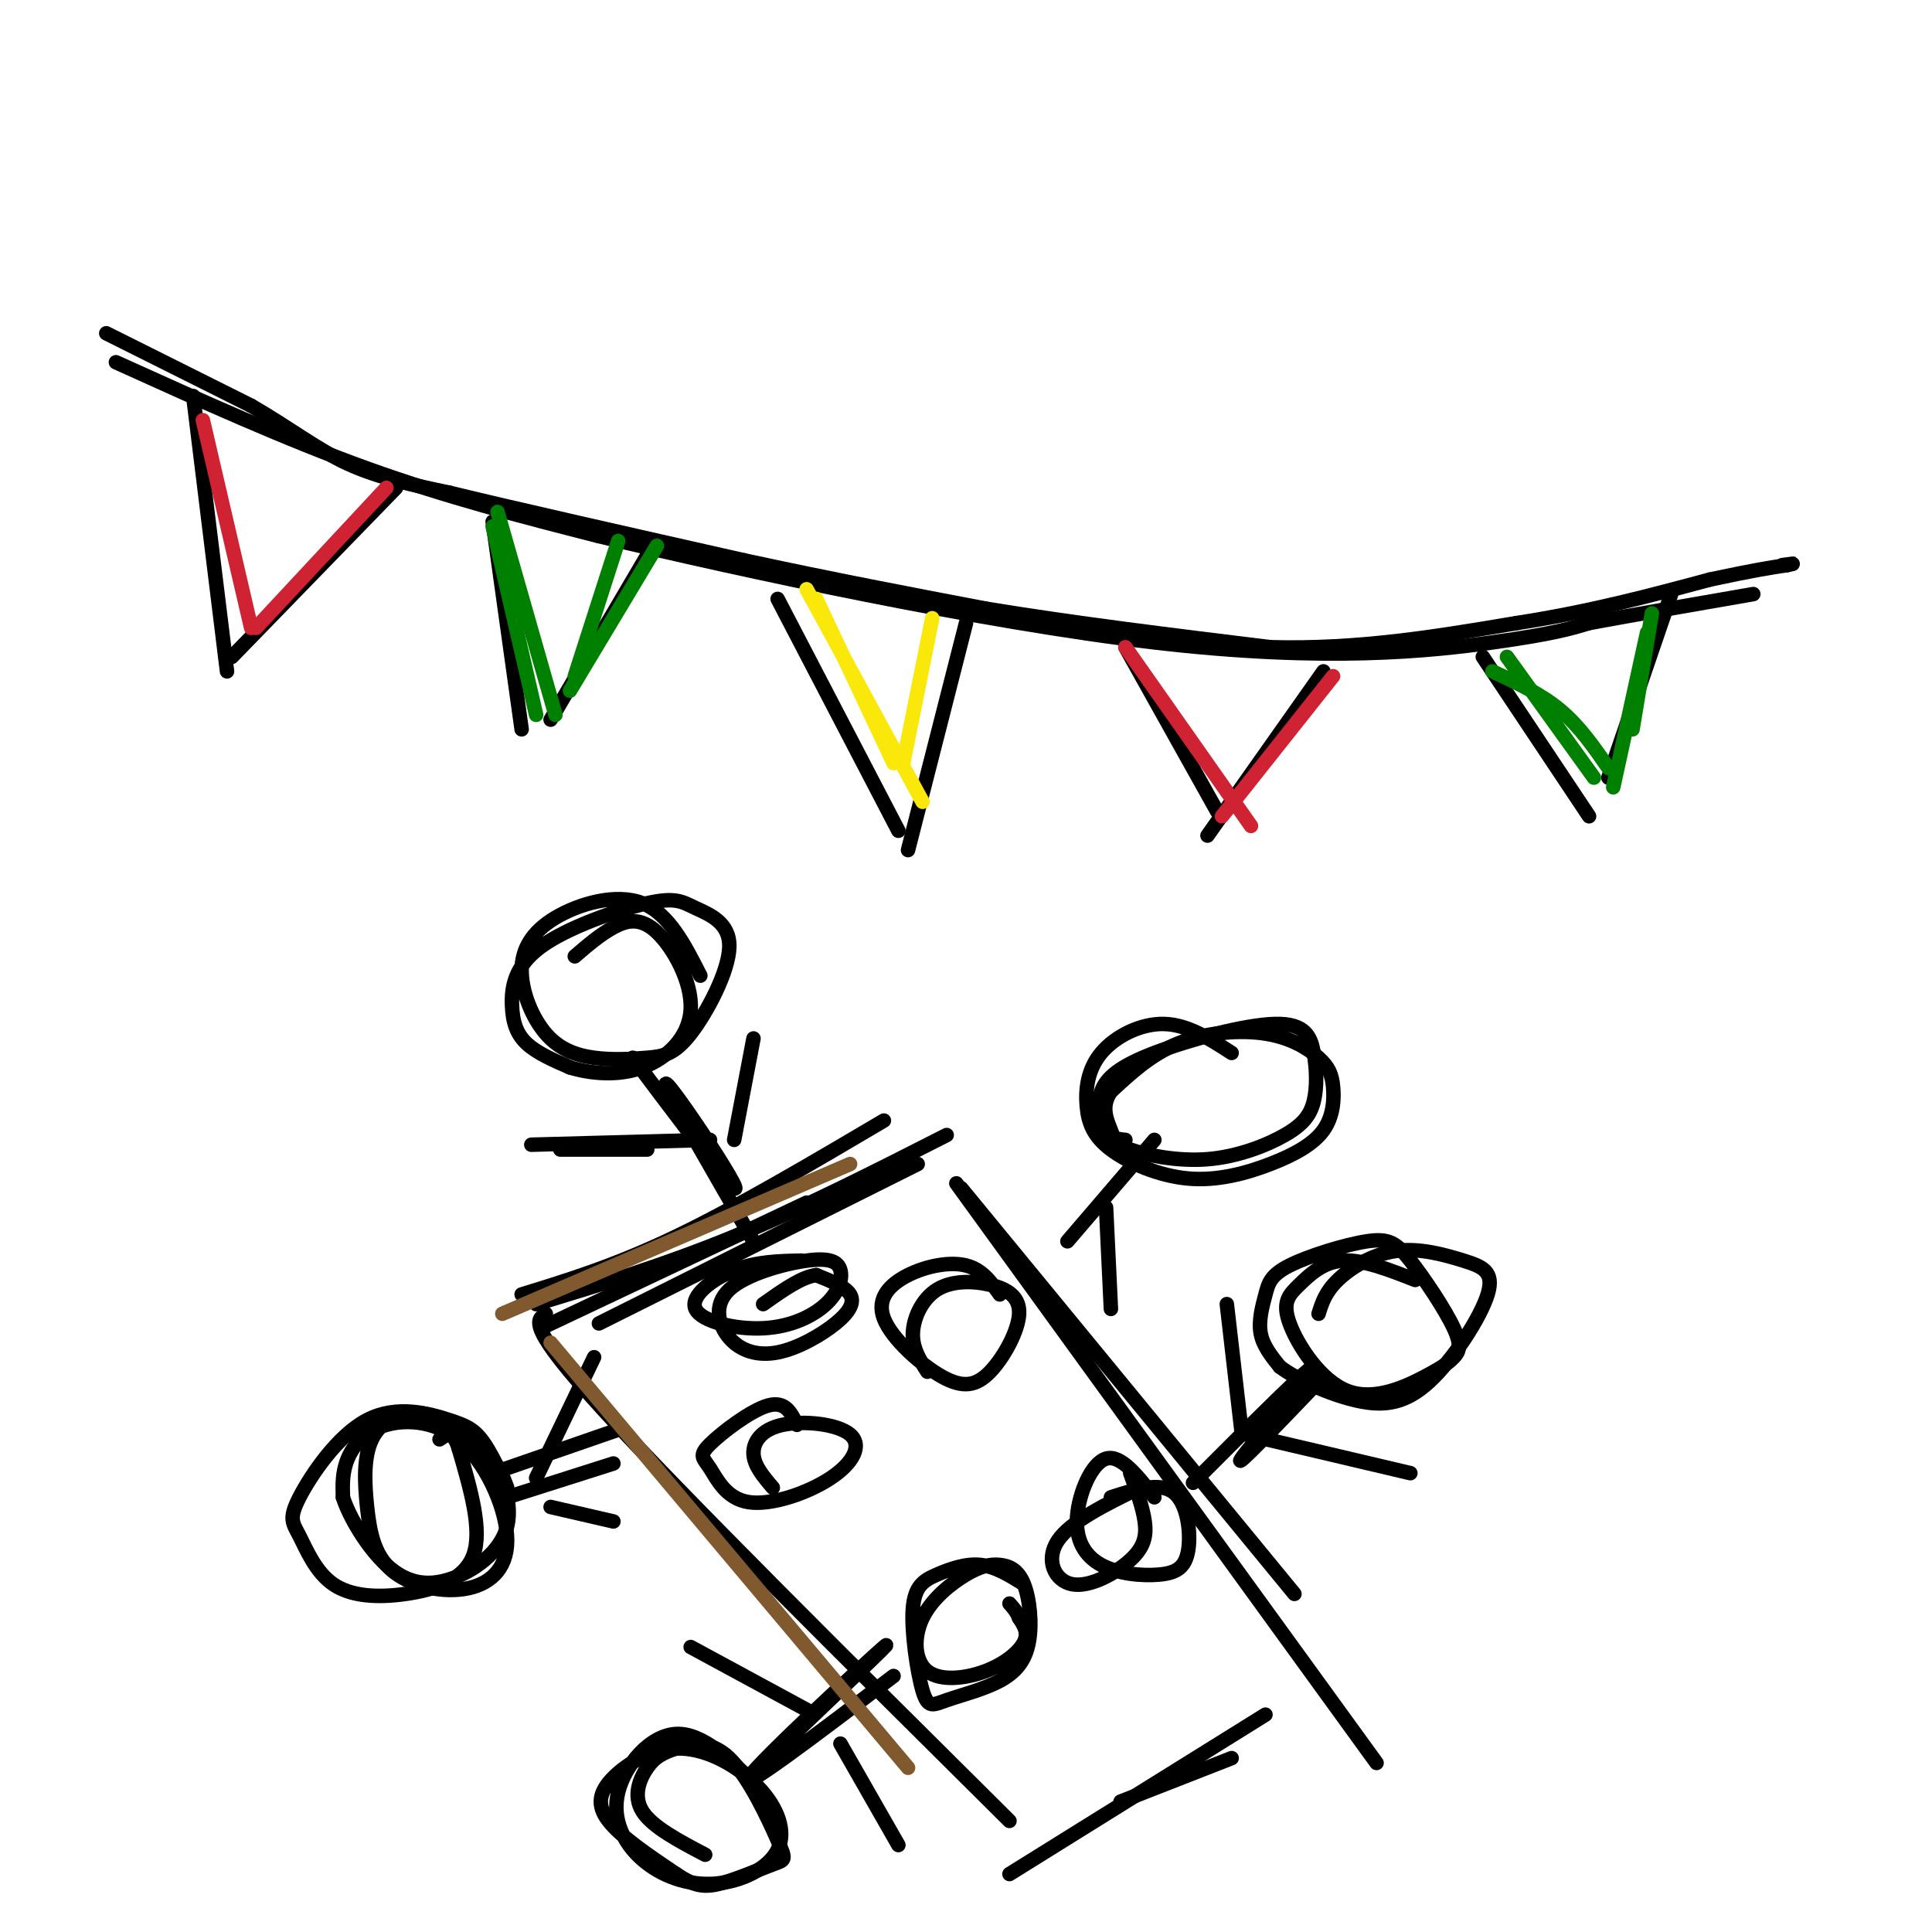 <svg viewBox='0 0 400 400' version='1.1' xmlns='http://www.w3.org/2000/svg' xmlns:xlink='http://www.w3.org/1999/xlink'><g fill='none' stroke='rgb(0,0,0)' stroke-width='3' stroke-linecap='round' stroke-linejoin='round'><path d='M24,75c17.667,8.000 35.333,16.000 52,22c16.667,6.000 32.333,10.000 48,14'/><path d='M124,111c29.512,7.095 79.292,17.833 115,22c35.708,4.167 57.345,1.762 70,0c12.655,-1.762 16.327,-2.881 20,-4'/><path d='M329,129c9.000,-1.667 21.500,-3.833 34,-6'/><path d='M22,69c0.000,0.000 30.000,15.000 30,15'/><path d='M52,84c8.178,4.733 13.622,9.067 20,12c6.378,2.933 13.689,4.467 21,6'/><path d='M93,102c13.667,3.333 37.333,8.667 61,14'/><path d='M154,116c18.500,4.000 34.250,7.000 50,10'/><path d='M204,126c18.167,3.000 38.583,5.500 59,8'/><path d='M263,134c18.333,0.500 34.667,-2.250 51,-5'/><path d='M314,129c15.167,-2.333 27.583,-5.667 40,-9'/><path d='M354,120c9.333,-2.000 12.667,-2.500 16,-3'/><path d='M370,117c2.500,-0.500 0.750,-0.250 -1,0'/><path d='M40,82c0.000,0.000 7.000,57.000 7,57'/><path d='M82,101c0.000,0.000 -34.000,35.000 -34,35'/><path d='M102,108c0.000,0.000 6.000,43.000 6,43'/><path d='M134,115c0.000,0.000 -20.000,34.000 -20,34'/><path d='M161,124c0.000,0.000 25.000,48.000 25,48'/><path d='M200,129c0.000,0.000 -12.000,47.000 -12,47'/><path d='M233,134c0.000,0.000 19.000,34.000 19,34'/><path d='M274,139c0.000,0.000 -24.000,34.000 -24,34'/><path d='M307,136c0.000,0.000 22.000,33.000 22,33'/><path d='M346,123c0.000,0.000 -13.000,38.000 -13,38'/></g>
<g fill='none' stroke='rgb(207,34,51)' stroke-width='3' stroke-linecap='round' stroke-linejoin='round'><path d='M42,87c0.000,0.000 10.000,43.000 10,43'/><path d='M80,101c0.000,0.000 -27.000,29.000 -27,29'/><path d='M233,134c0.000,0.000 26.000,37.000 26,37'/><path d='M276,140c0.000,0.000 -23.000,29.000 -23,29'/></g>
<g fill='none' stroke='rgb(0,128,0)' stroke-width='3' stroke-linecap='round' stroke-linejoin='round'><path d='M102,109c0.000,0.000 9.000,39.000 9,39'/><path d='M136,113c0.000,0.000 -18.000,30.000 -18,30'/><path d='M103,106c0.000,0.000 12.000,42.000 12,42'/><path d='M128,112c0.000,0.000 -9.000,28.000 -9,28'/><path d='M312,136c0.000,0.000 18.000,25.000 18,25'/><path d='M341,131c0.000,0.000 -7.000,32.000 -7,32'/><path d='M309,139c5.000,2.333 10.000,4.667 14,8c4.000,3.333 7.000,7.667 10,12'/><path d='M342,127c0.000,0.000 -4.000,24.000 -4,24'/></g>
<g fill='none' stroke='rgb(250,232,11)' stroke-width='3' stroke-linecap='round' stroke-linejoin='round'><path d='M167,122c0.000,0.000 24.000,44.000 24,44'/><path d='M193,128c0.000,0.000 -6.000,30.000 -6,30'/><path d='M169,124c0.000,0.000 16.000,34.000 16,34'/></g>
<g fill='none' stroke='rgb(0,0,0)' stroke-width='3' stroke-linecap='round' stroke-linejoin='round'><path d='M113,272c-2.000,1.250 -4.000,2.500 12,20c16.000,17.500 50.000,51.250 84,85'/><path d='M112,275c0.000,0.000 55.000,-26.000 55,-26'/><path d='M108,268c9.750,-3.000 19.500,-6.000 32,-12c12.500,-6.000 27.750,-15.000 43,-24'/><path d='M111,270c13.417,-4.083 26.833,-8.167 41,-14c14.167,-5.833 29.083,-13.417 44,-21'/><path d='M124,274c0.000,0.000 66.000,-33.000 66,-33'/><path d='M198,245c0.000,0.000 87.000,120.000 87,120'/><path d='M199,246c0.000,0.000 69.000,84.000 69,84'/><path d='M209,388c0.000,0.000 53.000,-33.000 53,-33'/><path d='M232,373c0.000,0.000 23.000,-9.000 23,-9'/><path d='M255,218c-4.550,-2.941 -9.100,-5.881 -14,-6c-4.900,-0.119 -10.150,2.585 -13,6c-2.850,3.415 -3.300,7.541 -3,11c0.300,3.459 1.349,6.250 5,9c3.651,2.750 9.902,5.459 16,6c6.098,0.541 12.042,-1.085 17,-3c4.958,-1.915 8.930,-4.117 11,-7c2.070,-2.883 2.240,-6.447 2,-9c-0.240,-2.553 -0.889,-4.097 -3,-6c-2.111,-1.903 -5.684,-4.166 -11,-5c-5.316,-0.834 -12.376,-0.238 -18,2c-5.624,2.238 -9.812,6.119 -14,10'/><path d='M230,226c-2.211,3.165 -0.739,6.077 0,8c0.739,1.923 0.746,2.856 4,4c3.254,1.144 9.754,2.497 16,2c6.246,-0.497 12.239,-2.845 16,-5c3.761,-2.155 5.290,-4.118 6,-7c0.710,-2.882 0.601,-6.685 0,-10c-0.601,-3.315 -1.694,-6.142 -8,-6c-6.306,0.142 -17.824,3.255 -25,6c-7.176,2.745 -10.009,5.124 -11,8c-0.991,2.876 -0.140,6.250 1,8c1.140,1.750 2.570,1.875 4,2'/><path d='M239,236c0.000,0.000 -18.000,21.000 -18,21'/><path d='M229,250c0.000,0.000 1.000,21.000 1,21'/><path d='M293,265c-5.447,-2.133 -10.894,-4.265 -15,-4c-4.106,0.265 -6.870,2.928 -9,5c-2.130,2.072 -3.624,3.554 -2,8c1.624,4.446 6.368,11.855 12,14c5.632,2.145 12.153,-0.974 16,-3c3.847,-2.026 5.021,-2.959 6,-4c0.979,-1.041 1.763,-2.190 0,-6c-1.763,-3.810 -6.073,-10.282 -9,-14c-2.927,-3.718 -4.472,-4.681 -9,-4c-4.528,0.681 -12.038,3.007 -16,5c-3.962,1.993 -4.374,3.652 -5,6c-0.626,2.348 -1.464,5.385 -1,8c0.464,2.615 2.232,4.807 4,7'/><path d='M265,283c3.536,2.645 10.378,5.758 16,7c5.622,1.242 10.026,0.613 15,-4c4.974,-4.613 10.518,-13.208 12,-18c1.482,-4.792 -1.098,-5.779 -5,-7c-3.902,-1.221 -9.128,-2.675 -14,-2c-4.872,0.675 -9.392,3.479 -12,6c-2.608,2.521 -3.304,4.761 -4,7'/><path d='M274,285c-9.400,9.822 -18.800,19.644 -17,17c1.800,-2.644 14.800,-17.756 15,-19c0.200,-1.244 -12.400,11.378 -25,24'/><path d='M258,297c0.000,0.000 34.000,8.000 34,8'/><path d='M254,270c0.000,0.000 3.000,26.000 3,26'/><path d='M105,308c-0.933,-2.525 -1.865,-5.051 -5,-8c-3.135,-2.949 -8.472,-6.322 -13,-7c-4.528,-0.678 -8.247,1.341 -10,5c-1.753,3.659 -1.541,8.960 -1,14c0.541,5.040 1.410,9.818 5,13c3.590,3.182 9.900,4.767 15,4c5.100,-0.767 8.988,-3.888 9,-10c0.012,-6.112 -3.852,-15.216 -9,-20c-5.148,-4.784 -11.578,-5.250 -16,-4c-4.422,1.250 -6.835,4.214 -8,7c-1.165,2.786 -1.083,5.393 -1,8'/><path d='M71,310c1.302,4.112 5.058,10.390 9,14c3.942,3.610 8.071,4.550 13,3c4.929,-1.550 10.657,-5.590 12,-11c1.343,-5.410 -1.700,-12.190 -4,-16c-2.300,-3.810 -3.859,-4.650 -8,-6c-4.141,-1.350 -10.865,-3.209 -17,0c-6.135,3.209 -11.682,11.488 -14,16c-2.318,4.512 -1.409,5.259 0,8c1.409,2.741 3.316,7.477 7,10c3.684,2.523 9.146,2.833 15,2c5.854,-0.833 12.101,-2.809 14,-8c1.899,-5.191 -0.551,-13.595 -3,-22'/><path d='M95,300c-1.167,-4.000 -2.583,-3.000 -4,-2'/><path d='M105,310c0.000,0.000 22.000,-7.000 22,-7'/><path d='M102,305c0.000,0.000 26.000,-9.000 26,-9'/><path d='M111,306c0.000,0.000 12.000,-25.000 12,-25'/><path d='M114,312c0.000,0.000 13.000,3.000 13,3'/><path d='M157,370c-5.768,-5.633 -11.535,-11.266 -17,-11c-5.465,0.266 -10.627,6.431 -12,12c-1.373,5.569 1.042,10.541 5,14c3.958,3.459 9.457,5.405 15,5c5.543,-0.405 11.128,-3.163 13,-7c1.872,-3.837 0.029,-8.755 -4,-13c-4.029,-4.245 -10.245,-7.818 -16,-8c-5.755,-0.182 -11.049,3.028 -14,6c-2.951,2.972 -3.557,5.706 -1,9c2.557,3.294 8.279,7.147 14,11'/><path d='M140,388c3.585,2.387 5.548,2.855 9,2c3.452,-0.855 8.392,-3.034 11,-4c2.608,-0.966 2.885,-0.719 1,-5c-1.885,-4.281 -5.933,-13.089 -10,-17c-4.067,-3.911 -8.152,-2.925 -11,-2c-2.848,0.925 -4.459,1.787 -6,4c-1.541,2.213 -3.012,5.775 -1,9c2.012,3.225 7.506,6.112 13,9'/><path d='M156,367c15.178,-14.444 30.356,-28.889 27,-26c-3.356,2.889 -25.244,23.111 -28,27c-2.756,3.889 13.622,-8.556 30,-21'/><path d='M167,354c0.000,0.000 -24.000,-13.000 -24,-13'/><path d='M174,361c0.000,0.000 12.000,21.000 12,21'/><path d='M145,202c-3.270,-6.441 -6.540,-12.881 -12,-15c-5.460,-2.119 -13.110,0.084 -18,3c-4.890,2.916 -7.020,6.544 -7,11c0.020,4.456 2.192,9.740 5,13c2.808,3.260 6.254,4.497 10,5c3.746,0.503 7.793,0.272 11,0c3.207,-0.272 5.575,-0.585 9,-5c3.425,-4.415 7.908,-12.932 8,-18c0.092,-5.068 -4.205,-6.688 -7,-8c-2.795,-1.312 -4.086,-2.316 -10,-1c-5.914,1.316 -16.451,4.951 -22,9c-5.549,4.049 -6.109,8.513 -6,12c0.109,3.487 0.888,5.996 3,8c2.112,2.004 5.556,3.502 9,5'/><path d='M118,221c4.101,1.251 9.853,1.879 15,0c5.147,-1.879 9.689,-6.267 10,-12c0.311,-5.733 -3.609,-12.813 -7,-16c-3.391,-3.187 -6.255,-2.482 -9,-1c-2.745,1.482 -5.373,3.741 -8,6'/><path d='M131,219c8.530,11.345 17.060,22.690 20,26c2.940,3.310 0.292,-1.417 -4,-8c-4.292,-6.583 -10.226,-15.024 -9,-12c1.226,3.024 9.613,17.512 18,32'/><path d='M156,215c0.000,0.000 -4.000,21.000 -4,21'/><path d='M110,237c0.000,0.000 37.000,-1.000 37,-1'/><path d='M116,238c0.000,0.000 18.000,0.000 18,0'/><path d='M207,268c-1.831,-2.583 -3.662,-5.166 -7,-6c-3.338,-0.834 -8.182,0.081 -12,2c-3.818,1.919 -6.609,4.844 -5,9c1.609,4.156 7.618,9.545 12,12c4.382,2.455 7.136,1.978 10,-1c2.864,-2.978 5.836,-8.455 6,-12c0.164,-3.545 -2.482,-5.156 -6,-6c-3.518,-0.844 -7.909,-0.919 -11,1c-3.091,1.919 -4.883,5.834 -5,9c-0.117,3.166 1.442,5.583 3,8'/><path d='M239,310c-3.480,-4.457 -6.959,-8.914 -10,-8c-3.041,0.914 -5.643,7.198 -6,12c-0.357,4.802 1.531,8.121 5,10c3.469,1.879 8.517,2.318 12,2c3.483,-0.318 5.399,-1.393 6,-5c0.601,-3.607 -0.114,-9.745 -3,-12c-2.886,-2.255 -7.943,-0.628 -13,1'/><path d='M165,295c-1.209,-2.508 -2.418,-5.016 -6,-4c-3.582,1.016 -9.536,5.555 -12,8c-2.464,2.445 -1.438,2.794 0,5c1.438,2.206 3.289,6.268 8,7c4.711,0.732 12.282,-1.867 17,-5c4.718,-3.133 6.584,-6.798 4,-9c-2.584,-2.202 -9.619,-2.939 -14,-2c-4.381,0.939 -6.109,3.554 -6,6c0.109,2.446 2.054,4.723 4,7'/><path d='M212,328c-2.947,-1.837 -5.894,-3.674 -9,-4c-3.106,-0.326 -6.370,0.859 -9,2c-2.630,1.141 -4.627,2.238 -5,7c-0.373,4.762 0.877,13.190 2,17c1.123,3.810 2.119,3.003 5,2c2.881,-1.003 7.648,-2.201 11,-4c3.352,-1.799 5.290,-4.200 6,-8c0.710,-3.800 0.192,-9.000 -1,-12c-1.192,-3.000 -3.056,-3.801 -5,-4c-1.944,-0.199 -3.966,0.205 -7,2c-3.034,1.795 -7.081,4.981 -9,9c-1.919,4.019 -1.710,8.871 1,11c2.710,2.129 7.922,1.535 12,0c4.078,-1.535 7.022,-4.010 8,-6c0.978,-1.990 -0.011,-3.495 -1,-5'/><path d='M211,335c-0.500,-1.333 -1.250,-2.167 -2,-3'/><path d='M236,308c-7.190,3.526 -14.380,7.053 -17,11c-2.620,3.947 -0.671,8.316 3,9c3.671,0.684 9.065,-2.316 12,-5c2.935,-2.684 3.410,-5.053 3,-8c-0.410,-2.947 -1.705,-6.474 -3,-10'/><path d='M166,261c-4.684,0.088 -9.368,0.176 -14,2c-4.632,1.824 -9.214,5.385 -8,8c1.214,2.615 8.222,4.284 14,4c5.778,-0.284 10.327,-2.519 13,-5c2.673,-2.481 3.471,-5.206 3,-7c-0.471,-1.794 -2.212,-2.656 -7,-2c-4.788,0.656 -12.623,2.829 -16,6c-3.377,3.171 -2.297,7.339 0,10c2.297,2.661 5.812,3.816 10,3c4.188,-0.816 9.051,-3.604 12,-6c2.949,-2.396 3.986,-4.399 3,-6c-0.986,-1.601 -3.993,-2.801 -7,-4'/><path d='M169,264c-3.000,0.333 -7.000,3.167 -11,6'/></g>
<g fill='none' stroke='rgb(129,89,47)' stroke-width='3' stroke-linecap='round' stroke-linejoin='round'><path d='M114,278c0.000,0.000 74.000,88.000 74,88'/><path d='M104,272c0.000,0.000 72.000,-31.000 72,-31'/></g>
</svg>
